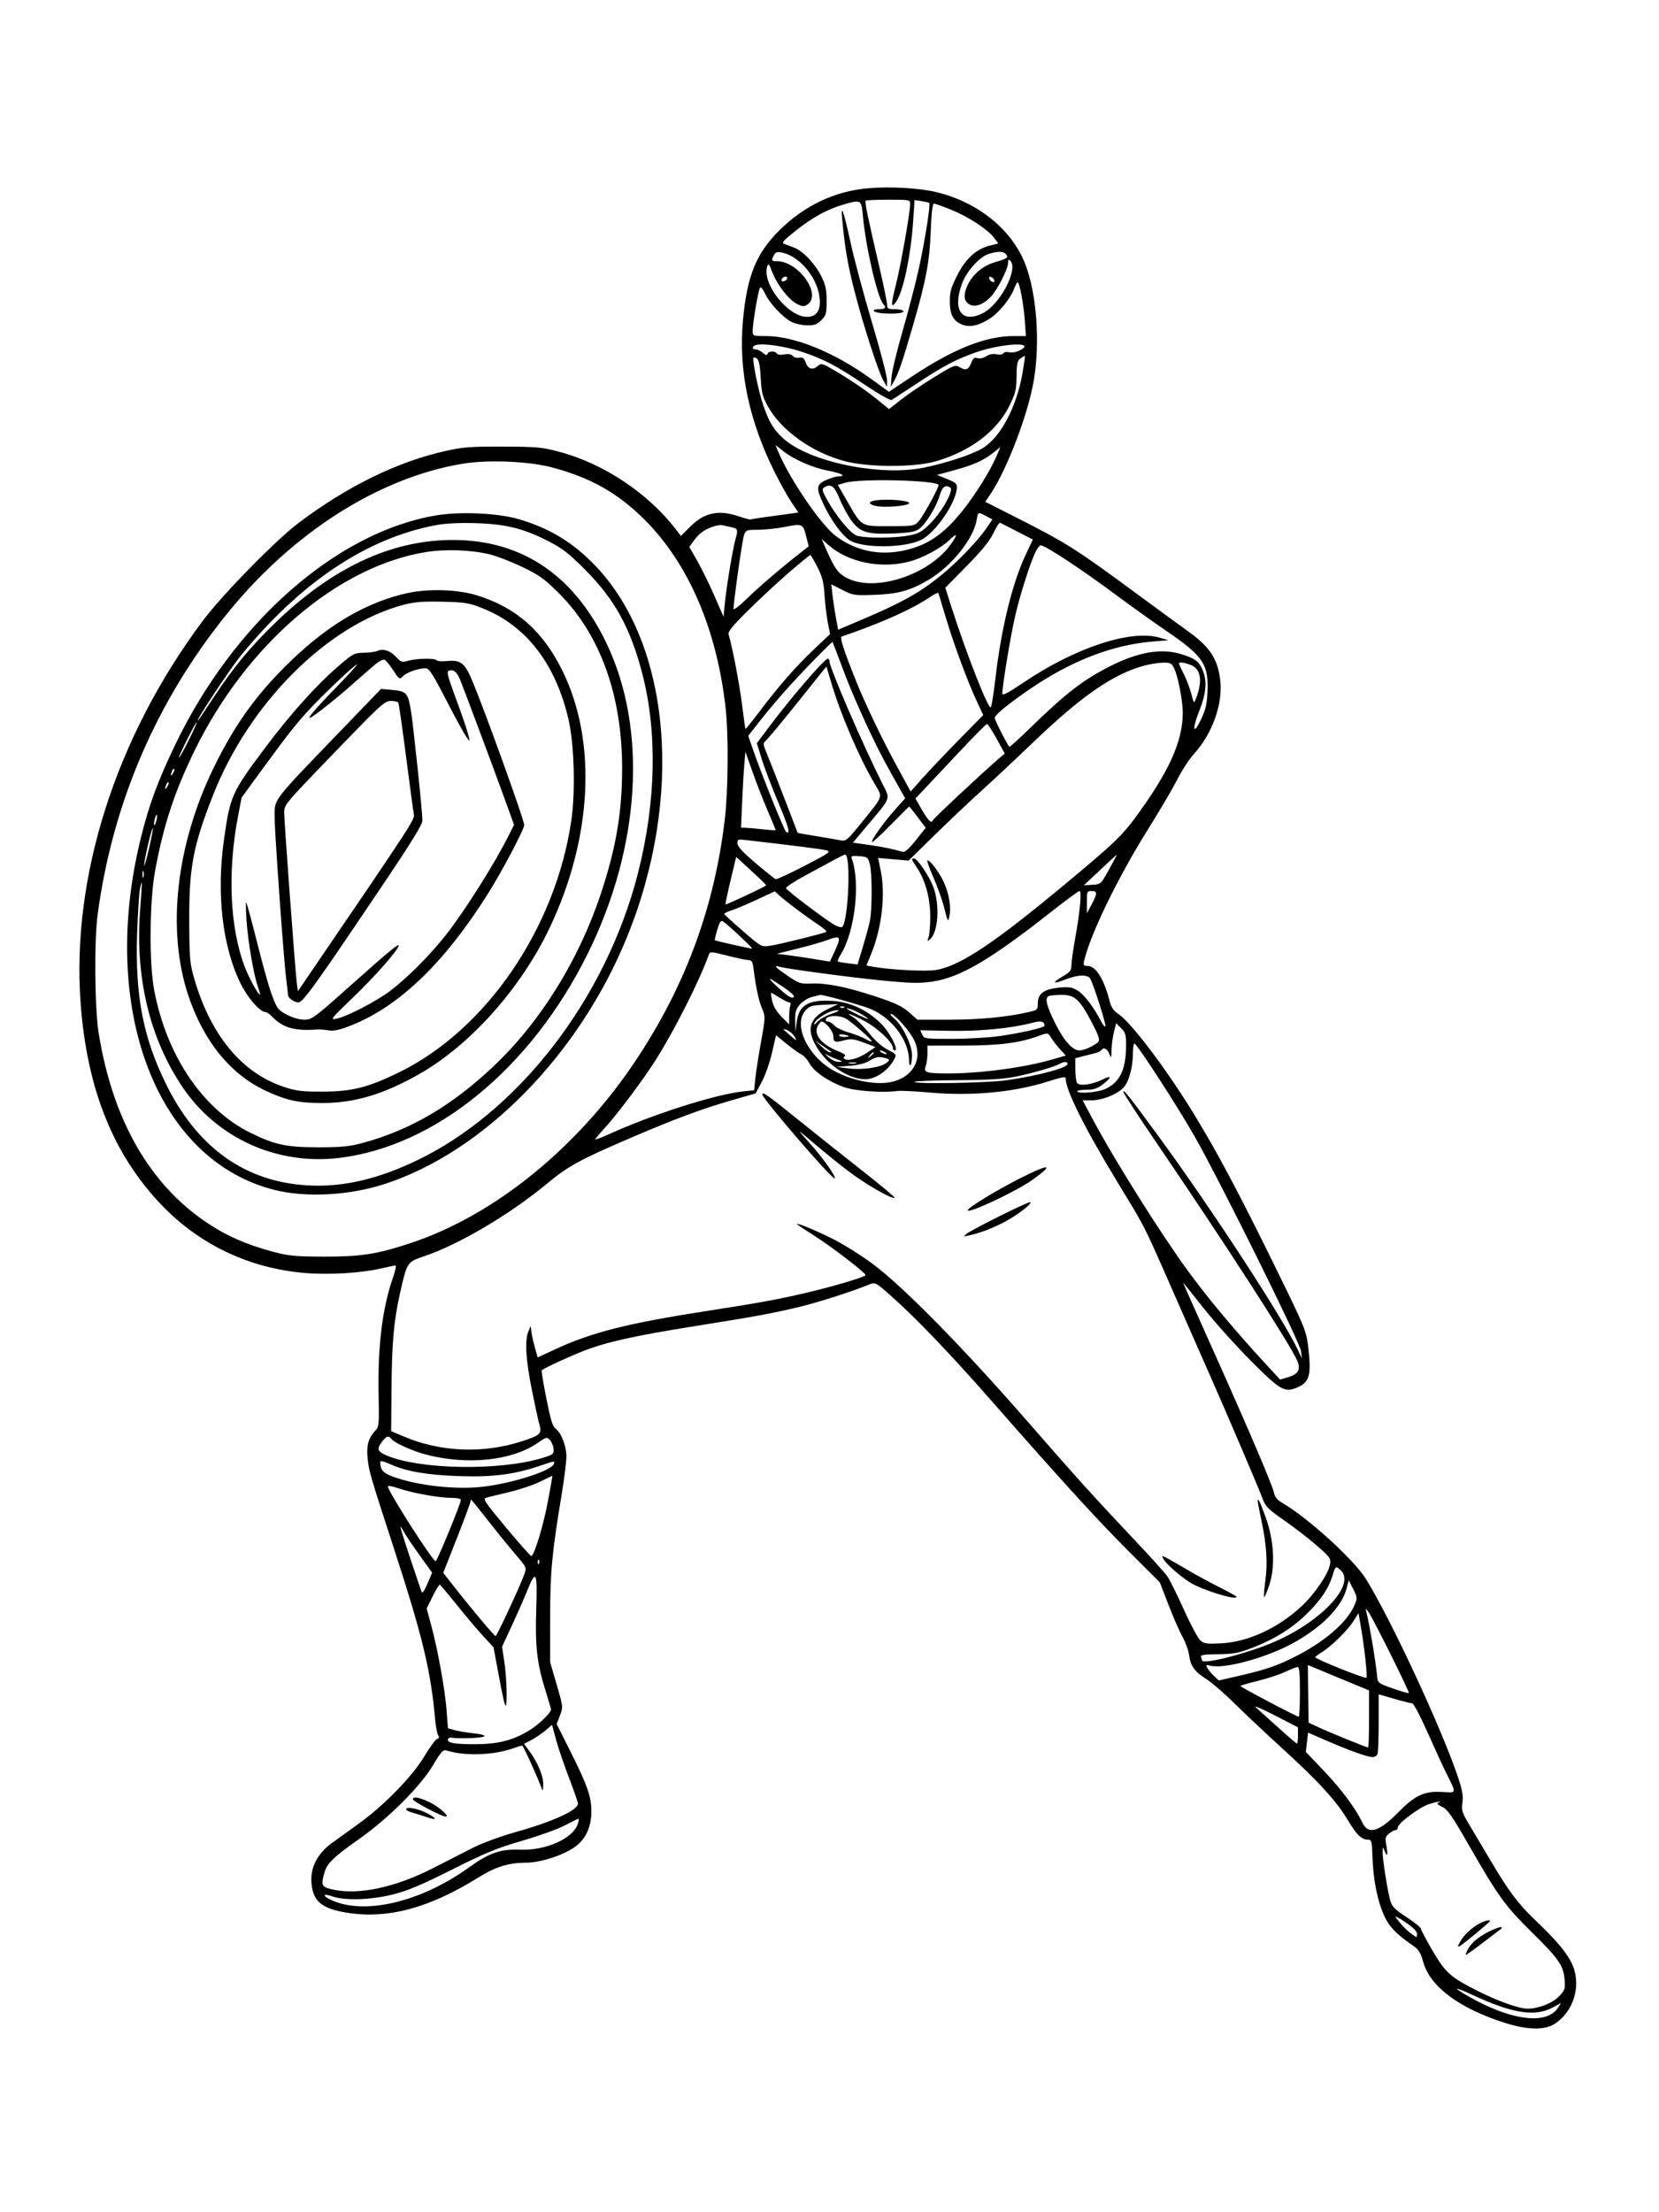 <svg xmlns="http://www.w3.org/2000/svg" width="864" height="1152" viewBox="0 0 864 1152" version="1.1">
	<path d="M 451.973 98.046 C 434.640 99.581, 418.955 107.031, 405.942 119.910 C 393.784 131.943, 389.049 143.657, 386.923 166.959 C 384.540 193.068, 390.096 219.319, 403.760 246.506 C 406.522 252.003, 410.355 258.832, 412.277 261.681 L 415.772 266.863 412.136 267.413 C 410.136 267.716, 404.688 268.457, 400.028 269.060 C 395.369 269.663, 391.306 270.311, 391.001 270.500 C 390.695 270.689, 387.982 269.993, 384.972 268.954 C 374.399 265.305, 366.885 266.844, 359.561 274.159 L 354.623 279.092 352.094 275.796 C 337.591 256.892, 314.562 241.517, 291.477 235.323 C 282.339 232.872, 279.859 232.640, 262 232.573 C 245.035 232.510, 241.143 232.804, 232.059 234.837 C 206.872 240.475, 180.964 253.151, 155.544 272.275 C 143.679 281.201, 115.895 309.565, 105.751 323.107 C 60.367 383.693, 37.092 456.494, 41.996 522.523 C 45.320 567.285, 59.054 601.401, 84.329 627.680 C 104.180 648.320, 130.146 660.566, 159.053 662.922 C 171.681 663.951, 188.132 662.941, 198.721 660.485 C 202.242 659.668, 205.512 659, 205.986 659 C 206.461 659, 205.965 661.514, 204.885 664.587 C 199.143 680.925, 196.689 700.529, 197.177 726.172 C 197.481 742.151, 197.404 742.942, 195.314 745.172 C 191.834 748.886, 190.761 752.882, 191.466 759.500 C 192.200 766.396, 192.506 767.443, 205.366 807 C 220.045 852.150, 224.315 869.862, 226.580 895 C 226.952 899.125, 227.699 903.057, 228.241 903.738 C 228.927 904.602, 228.738 905.163, 227.616 905.594 C 226.731 905.934, 223.676 910.101, 220.828 914.856 C 214.715 925.060, 199.902 940.252, 187.049 949.500 C 182.463 952.800, 176.128 957.373, 172.972 959.662 C 165.272 965.247, 161.544 972.486, 162.213 980.553 C 163.011 990.173, 167.643 994.002, 181 996.082 C 202.125 999.372, 223.625 993.570, 249.129 977.696 C 258.086 972.121, 264.870 970.012, 273.917 969.988 C 282.569 969.966, 296.104 965.139, 301.376 960.196 C 305.698 956.145, 307.953 950.410, 307.978 943.407 C 308.006 935.650, 305.954 929.759, 297.052 912.035 L 289.907 897.809 291.605 893.365 C 293.291 888.951, 293.279 888.839, 289.901 877.210 L 286.500 865.500 286.509 842.500 C 286.519 818.564, 287.444 808.690, 292.567 777.864 C 293.905 769.814, 294.990 761.039, 294.978 758.364 C 294.953 752.925, 292.221 745.982, 289.279 743.883 C 287.804 742.830, 286.670 739.090, 284.532 728.223 C 282.986 720.370, 281.897 713.786, 282.111 713.591 C 283.387 712.430, 296.695 706.270, 303.955 703.480 C 316.361 698.712, 329.888 695.701, 362 690.562 C 394.650 685.336, 401.403 684.094, 416.145 680.609 C 425.575 678.379, 443.709 672.573, 452.674 668.914 C 455.809 667.635, 455.944 667.704, 463.674 674.508 C 476.618 685.904, 495.068 705.162, 516.837 730 C 552.511 770.704, 571.946 792.001, 588.237 808.241 L 604.028 823.983 608.566 835.741 C 611.063 842.209, 614.363 849.750, 615.902 852.500 C 617.440 855.250, 618.950 859.430, 619.259 861.788 C 620.012 867.545, 622.101 870.450, 628.372 874.462 C 631.268 876.314, 637.657 881.825, 642.569 886.709 C 647.481 891.592, 659.120 902.542, 668.433 911.043 C 687.100 928.081, 696.114 938.015, 702.232 948.290 C 706.512 955.478, 709.163 957.994, 712.473 958.010 C 714.341 958.019, 714.523 958.744, 714.792 967.255 C 715.151 978.624, 717.330 989.657, 720.717 997.262 C 723.308 1003.079, 726.933 1006.950, 735.058 1012.576 C 738.926 1015.255, 739.734 1016.471, 741.311 1021.991 C 744.940 1034.691, 760.258 1045.989, 784 1053.479 C 795.302 1057.044, 804.219 1057.264, 809.334 1054.102 C 819.707 1047.691, 823.855 1033.554, 818.606 1022.500 C 815.789 1016.567, 810.507 1010.329, 799.118 999.482 C 790.573 991.345, 785.481 984.502, 776.061 968.500 C 773.147 963.550, 768.567 955.845, 765.883 951.379 C 761.408 943.932, 761.054 942.883, 761.622 938.743 C 762.097 935.276, 761.595 932.289, 759.457 925.864 C 751.017 900.502, 724.262 842.897, 711.217 822 C 705.035 812.098, 680.891 790.177, 667.987 782.750 C 665.327 781.219, 663.979 779.647, 663.569 777.596 C 662.813 773.815, 650.412 744.655, 633.800 707.596 C 617.139 670.428, 615.849 667.506, 616.338 668.050 C 616.561 668.297, 621.388 674.350, 627.066 681.500 C 632.743 688.650, 643.714 700.856, 651.444 708.624 C 666.703 723.958, 668.990 725.285, 675.484 722.571 C 682.118 719.799, 683.091 716.038, 681.194 700.500 C 680.281 693.018, 679.168 690.363, 664.009 659.500 C 645.451 621.718, 635.223 602.401, 623.238 582.500 C 608.845 558.600, 589.566 532.837, 582.547 528.124 C 579.986 526.404, 578.722 524.611, 577.970 521.624 C 575.012 509.894, 570.727 503, 566.392 503 C 564.248 503, 564.040 502.677, 564.622 500.250 C 568.036 486.033, 582.296 456.739, 598.091 431.500 C 604.286 421.600, 611.148 409.900, 613.341 405.500 C 615.533 401.100, 619.504 395.100, 622.166 392.167 C 631.314 382.084, 636.870 366.462, 635.537 354.568 C 634.243 343.017, 630.099 336.783, 618 328.187 C 614.425 325.647, 602.275 316.769, 591 308.459 C 560.163 285.730, 555.256 282.637, 528.733 269.212 L 513.109 261.304 515.676 257.526 C 524.350 244.761, 535.357 215.960, 538.398 198.074 C 541.739 178.419, 539.944 153.354, 534.088 137.895 C 527.245 119.831, 509.764 105.505, 488 100.127 C 478.988 97.900, 463.637 97.013, 451.973 98.046 M 450.822 104.511 C 450.266 105.067, 451.967 113.283, 458.064 139.500 C 460.239 148.850, 462.014 157.512, 462.009 158.750 C 462.001 160.704, 462.518 161, 465.941 161 C 468.109 161, 470.142 161.421, 470.460 161.935 C 471.158 163.065, 466.229 163.626, 459.750 163.153 C 454.576 162.776, 453.132 161, 458 161 C 461.045 161, 461.729 160.169, 460.100 158.450 C 456.991 155.169, 450.871 128.822, 449.370 112.250 C 448.614 103.914, 448.404 103.800, 438.932 106.612 C 430.669 109.065, 423.067 113.256, 414.430 120.120 C 407.735 125.440, 406.882 126.449, 408.550 127.078 C 409.622 127.482, 411.905 128.336, 413.621 128.975 C 418.146 130.658, 424.592 137.470, 427.755 143.911 C 429.980 148.440, 430.500 150.870, 430.500 156.727 C 430.500 163.294, 430.246 164.208, 427.726 166.727 C 425.442 169.010, 424.117 169.486, 420.226 169.420 C 417.627 169.376, 414.001 168.558, 412.168 167.602 C 407.612 165.226, 400.650 157.769, 398.468 152.928 C 397.477 150.731, 396.311 149.289, 395.877 149.723 C 394.995 150.605, 392.010 167.966, 392.004 172.250 C 392 174.982, 392.044 175, 398.840 175 C 413.642 175, 434.343 183.376, 453.215 197.001 L 462.931 204.015 475.215 195.869 C 496.657 181.650, 513.415 175, 527.803 175 L 534.286 175 533.744 167.250 C 533.158 158.852, 530.967 147, 530.001 147 C 529.671 147, 528.856 148.463, 528.189 150.250 C 526.195 155.592, 520.211 162.911, 515.276 166.040 C 509.529 169.684, 504.916 170.622, 500.906 168.961 C 496.376 167.085, 494.667 163.776, 494.667 156.884 C 494.667 151.928, 495.325 149.636, 498.583 143.250 C 503.020 134.555, 508.395 129.685, 515.539 127.886 L 519.902 126.787 517.783 123.921 C 514.557 119.557, 504.426 112.900, 495.504 109.281 C 491.102 107.495, 487 106.026, 486.388 106.017 C 485.648 106.006, 485.093 110.770, 484.731 120.250 C 484.114 136.379, 482.324 145.901, 475.474 169.500 C 469.995 188.378, 467.933 194.439, 465.611 198.500 L 463.896 201.500 464.353 196 C 464.604 192.975, 467.166 182.400, 470.045 172.500 C 472.924 162.600, 476.723 147.975, 478.487 140 C 481.698 125.484, 484.729 106.344, 483.927 105.652 C 483.692 105.449, 481.876 105.033, 479.892 104.727 L 476.283 104.172 475.622 114.411 C 474.412 133.117, 470.311 152.456, 466.498 157.427 C 463.937 160.768, 463.949 158.655, 466.550 148.429 C 469.067 138.534, 474 110.626, 474 106.285 C 474 104.040, 473.804 104, 462.667 104 C 456.433 104, 451.103 104.230, 450.822 104.511 M 438.595 114 C 440.024 129.293, 441.475 137.797, 444.994 151.497 C 449.514 169.095, 457.222 193.015, 459.980 198 L 461.916 201.500 461.958 197.939 C 461.981 195.980, 458.459 182.480, 454.131 167.939 C 449.804 153.397, 444.798 134.750, 443.008 126.500 C 439.438 110.048, 437.789 105.377, 438.595 114 M 403.070 132.870 C 401.552 135.705, 401.690 136, 404.532 136 C 415.923 136, 428.241 153.485, 420.465 158.616 C 418.729 159.761, 417.924 159.705, 414.985 158.229 C 410.732 156.094, 404.604 148.148, 402.122 141.551 C 400.502 137.243, 400.170 136.890, 399.556 138.824 C 396.740 147.696, 410.405 165, 420.228 165 C 424.706 165, 427.001 162.351, 426.990 157.193 C 426.967 146.251, 417.307 133.654, 407.320 131.544 C 404.750 131.001, 403.934 131.256, 403.070 132.870 M 515.163 132.141 C 510.372 133.521, 503.506 141.031, 501.061 147.567 C 495.848 161.500, 500.891 168.667, 511.943 163.029 C 520.922 158.448, 530.488 140.088, 526.154 135.754 C 525.282 134.882, 525 135.169, 525 136.926 C 525 139.964, 519.556 150.709, 516.162 154.372 C 512.440 158.387, 508.239 160.066, 505.283 158.719 C 502.020 157.233, 501.504 153.910, 503.747 148.839 C 506.257 143.165, 511.744 138.450, 518.002 136.592 C 524.703 134.602, 525.360 134.139, 523.926 132.411 C 522.603 130.817, 520.036 130.738, 515.163 132.141 M 407.667 144.667 C 406.452 145.881, 406.976 146.947, 408.500 146.362 C 409.325 146.045, 410 145.384, 410 144.893 C 410 143.845, 408.622 143.711, 407.667 144.667 M 515.188 145.063 C 515.428 145.784, 516.216 146.572, 516.938 146.813 C 517.688 147.063, 518.063 146.688, 517.813 145.938 C 517.572 145.216, 516.784 144.428, 516.063 144.188 C 515.313 143.938, 514.938 144.313, 515.188 145.063 M 393.750 179.663 C 391.522 180.279, 391.464 182, 393.671 182 C 394.590 182, 396.231 182.787, 397.317 183.750 C 398.765 185.033, 399.409 185.166, 399.729 184.250 C 400.267 182.712, 403.635 182.600, 404.556 184.090 C 404.953 184.733, 406.559 184.930, 408.476 184.570 C 410.647 184.163, 412.103 184.419, 412.868 185.341 C 413.498 186.099, 415.024 186.527, 416.261 186.290 C 418.033 185.952, 418.754 186.510, 419.668 188.930 C 420.948 192.324, 423.349 192.899, 426.046 190.458 C 427.597 189.055, 428.322 189.249, 434.125 192.623 C 442.822 197.679, 451.020 203.266, 457.544 208.579 L 463.007 213.028 469.382 208.018 C 472.889 205.262, 480.619 200.032, 486.559 196.395 C 497.043 189.976, 497.437 189.827, 499.975 191.326 C 503.044 193.139, 504.480 192.498, 505.938 188.663 C 506.775 186.461, 507.437 186.004, 509.050 186.516 C 510.265 186.902, 512.121 186.496, 513.613 185.518 C 515.256 184.442, 517.115 184.086, 518.969 184.493 C 520.665 184.866, 522.093 184.658, 522.514 183.978 C 522.912 183.334, 524.262 183.100, 525.618 183.440 C 527.007 183.789, 529.349 183.354, 531.180 182.407 C 540.220 177.732, 521.334 178.769, 507.595 183.702 C 497.459 187.342, 491.126 190.706, 477.500 199.692 C 470.900 204.044, 464.990 207.913, 464.367 208.289 C 463.744 208.665, 457.504 205.134, 450.500 200.441 C 435.338 190.284, 428.865 186.905, 417.223 183.070 C 408.841 180.309, 397.415 178.651, 393.750 179.663 M 531.498 186.625 C 529.807 187.861, 529.486 189.305, 529.408 196.030 C 529.327 203.058, 528.895 204.828, 525.662 211.369 C 519.128 224.590, 505.285 235.034, 487.455 240.197 C 476.253 243.440, 452.592 243.435, 440.124 240.188 C 422.767 235.666, 406.516 223.975, 399.548 210.998 C 397.089 206.417, 396.527 204.044, 396.177 196.772 C 395.896 190.933, 395.293 187.658, 394.355 186.879 C 393.583 186.239, 392.735 185.932, 392.471 186.196 C 391.602 187.065, 394.883 203.346, 397.435 210.829 C 400.496 219.805, 402.865 223.742, 407.992 228.374 C 421.465 240.546, 458.215 248.176, 481.066 243.547 C 492.482 241.234, 505.934 236.815, 511.518 233.543 C 520.899 228.044, 529.382 212.218, 532.486 194.422 C 533.324 189.612, 533.895 185.562, 533.754 185.420 C 533.612 185.279, 532.598 185.821, 531.498 186.625 M 405.475 235.594 C 411.372 249.709, 427.737 273.577, 435.383 279.217 C 445.328 286.552, 456.777 289.207, 469 287.012 C 481.951 284.687, 491.017 278.802, 501.138 266.153 C 507.985 257.594, 515.652 245.311, 518.952 237.611 L 521.001 232.831 517.080 235.936 C 512.140 239.849, 506.713 242.229, 496.236 245.076 L 487.973 247.321 493.236 249.448 C 497.862 251.317, 498.478 251.900, 498.316 254.256 C 497.786 261.980, 487.272 277.290, 479.924 281.039 C 471.035 285.574, 448.490 285.621, 442.166 281.118 C 438.148 278.257, 432.761 270.788, 429.036 262.914 C 424.850 254.065, 425.010 252.351, 430.250 249.973 C 432.587 248.912, 435.603 248.034, 436.950 248.022 C 441.141 247.984, 437.871 246.341, 431.015 245.039 C 423.213 243.557, 413.341 239.230, 407.865 234.893 L 403.855 231.717 405.475 235.594 M 241 241.472 C 197.061 248.757, 151.972 277.574, 117.683 320.287 C 81.220 365.706, 58.723 418.146, 50.880 476 C 49.008 489.809, 49.292 524.932, 51.380 537.928 C 58.641 583.122, 77.869 616.738, 107.975 636.876 C 117.995 643.578, 128.453 648.163, 141.926 651.762 C 150.349 654.011, 153.543 654.326, 168.500 654.377 C 187.818 654.444, 196.153 653.156, 213.628 647.401 C 257.681 632.893, 301.544 597.146, 331.940 550.980 C 357.344 512.395, 372.177 471.836, 377.488 426.442 C 379.241 411.449, 379.467 383.224, 377.945 369.211 C 373.503 328.305, 358.820 293.883, 336.042 270.975 C 321.911 256.764, 307.500 248.620, 287.074 243.303 C 275.005 240.162, 253.952 239.325, 241 241.472 M 440.408 251.348 L 436.317 252.500 441.215 260.996 C 449.015 274.524, 448.128 274, 463.222 274 C 475.500 274, 476.197 273.890, 478.298 271.619 C 480.790 268.923, 489.436 253.103, 488.777 252.444 C 486.338 250.005, 448.245 249.142, 440.408 251.348 M 429.126 253.901 C 428.007 254.610, 428.244 255.678, 430.399 259.636 C 435.172 268.403, 442.805 277.736, 446.158 278.905 C 450.317 280.355, 466.162 280.302, 473.583 278.813 C 478.650 277.796, 480.220 276.898, 484.512 272.563 C 490.781 266.230, 496.902 255.193, 494.871 253.885 C 492.337 252.254, 490.715 253.472, 489.389 258 C 487.664 263.889, 482.206 272.817, 478.794 275.331 C 476.630 276.925, 474.029 277.414, 465.794 277.775 C 451.826 278.387, 447.934 277.241, 443.491 271.205 C 441.586 268.617, 438.784 263.468, 437.264 259.762 C 434.456 252.916, 432.689 251.644, 429.126 253.901 M 455.250 260.706 C 451.859 261.359, 452.546 262.824, 456.599 263.585 C 460.740 264.361, 471.234 263.597, 473.182 262.376 C 475.759 260.762, 461.740 259.456, 455.250 260.706 M 226.433 268.499 C 174.880 277.553, 121.859 324.282, 91.407 387.500 C 82.308 406.391, 77.694 418.839, 73.441 435.978 C 51.372 524.891, 81.249 603.988, 142.800 619.601 C 159.360 623.802, 182.149 622.558, 200.738 616.439 C 252.256 599.481, 301.558 549.177, 326.463 488.162 C 356.194 415.322, 349.455 335.782, 310.069 294.638 C 298.458 282.511, 286.547 275.242, 270.364 270.411 C 259.333 267.118, 239.270 266.244, 226.433 268.499 M 508.667 270.664 C 507.071 280.499, 495.528 294.899, 483.591 301.947 C 474.085 307.559, 467.796 309.308, 455.500 309.758 C 444.918 310.145, 444.280 310.048, 438.716 307.217 L 432.932 304.275 433.577 309.979 C 433.932 313.116, 434.735 318.437, 435.361 321.802 L 436.500 327.921 449 322.613 C 470.970 313.284, 480.609 307.741, 492.483 297.606 C 500.299 290.936, 509.695 280.976, 513.672 275.149 L 516.844 270.500 513.672 268.792 C 509.379 266.480, 509.344 266.493, 508.667 270.664 M 226.922 273.490 C 190.819 280.322, 156.372 303.389, 125.359 341.500 C 119.306 348.939, 100.333 377.713, 103.270 375 C 103.568 374.725, 107.063 369.550, 111.036 363.500 C 121.582 347.445, 130.452 336.721, 143.806 323.885 C 171.981 296.803, 200.935 282.662, 231 281.298 C 269.297 279.561, 298.269 297.953, 315.997 335.257 C 337.347 380.182, 333.528 441.386, 305.908 496.965 C 276.382 556.379, 226.834 596.990, 176.548 602.994 C 144.315 606.843, 113.082 592.747, 95.166 566.267 C 77.941 540.808, 70.298 508.969, 72.978 473.837 C 74.133 458.691, 74.115 456.593, 72.887 463 C 72.412 465.475, 71.743 476.050, 71.400 486.500 C 70.349 518.533, 74.549 540.296, 86.452 564.500 C 102.008 596.133, 125.375 613.779, 155.887 616.936 C 175.022 618.915, 194.019 615.111, 215.714 604.955 C 269.735 579.665, 315.794 520.078, 332.445 453.940 C 341.689 417.220, 342.388 381.057, 334.444 350.553 C 328.337 327.105, 320.119 312.144, 305 296.945 C 296.208 288.107, 293.034 285.638, 285.489 281.771 C 272.607 275.169, 263.291 272.877, 247.500 272.427 C 238.910 272.182, 231.929 272.542, 226.922 273.490 M 517.326 277.687 C 515.347 281.799, 511.277 286.801, 503.416 294.784 L 492.304 306.068 495.240 315.284 C 503.092 339.927, 514.751 369.694, 516.013 368.320 C 516.428 367.869, 517.526 360.975, 518.452 353 C 521.427 327.383, 527.177 303.820, 534.010 289.238 L 537.887 280.965 529.693 276.742 C 525.187 274.419, 521.190 272.373, 520.812 272.196 C 520.433 272.019, 518.864 274.490, 517.326 277.687 M 370.684 274.457 C 366.516 275.934, 363.808 278.064, 360.890 282.157 L 358.996 284.814 363.176 292.157 C 365.474 296.196, 369.485 304.378, 372.088 310.341 L 376.821 321.182 377.477 314.341 C 378.289 305.860, 381.620 285.704, 382.985 281.007 C 384.497 275.802, 384.297 275.219, 380.750 274.505 C 378.962 274.145, 376.825 273.683, 376 273.477 C 375.175 273.272, 372.783 273.713, 370.684 274.457 M 408 274.518 C 404.425 275.215, 398.471 275.833, 394.769 275.892 C 387.210 276.013, 387.962 275.101, 386.028 286.500 C 384.750 294.029, 382 314.836, 382 316.970 C 382 317.930, 384.896 315.739, 389.250 311.488 C 395.581 305.305, 407.719 294.954, 417.963 287 L 421.182 284.500 419.783 279 C 418.176 272.683, 417.922 272.586, 408 274.518 M 494.500 281.178 C 490.153 285.419, 480.405 290.659, 473.535 292.449 C 458.664 296.322, 441.744 292.860, 431.474 283.843 L 427.891 280.697 430.501 286.599 C 434.632 295.944, 436.346 298.350, 440.550 300.708 C 455.071 308.853, 484.029 299.553, 495.447 283.076 C 498.927 278.055, 498.526 277.250, 494.500 281.178 M 539.623 286.763 C 536.751 292.316, 531.093 310.034, 528.502 321.585 C 526.068 332.438, 522.016 357.142, 522.005 361.195 C 522.001 362.439, 524.930 360.910, 533.006 355.452 C 560.010 337.203, 588.938 327.678, 604 332.077 L 608.500 333.391 600 334.105 C 579.293 335.843, 557.797 344.183, 536.500 358.742 C 525.216 366.455, 518.103 372.275, 518.047 373.838 C 518.010 374.881, 524.108 386.947, 525.667 388.914 C 525.847 389.142, 531.059 384.399, 537.247 378.373 C 555.155 360.940, 564.290 353.921, 578.231 346.883 C 592.588 339.636, 604.431 337.530, 614.451 340.443 C 622.405 342.755, 624.613 344.419, 626.587 349.588 C 628.698 355.117, 628.073 361.476, 624.554 370.274 C 620.776 379.717, 621.337 383.205, 625.313 375 C 627.833 369.800, 628.540 366.920, 628.845 360.598 C 629.550 345.974, 626.715 341.717, 607.566 328.643 C 600.890 324.085, 589.370 315.853, 581.964 310.349 C 563.224 296.420, 544.390 284, 542.008 284 C 541.482 284, 540.409 285.243, 539.623 286.763 M 221.785 287.488 C 175.808 294.977, 128.512 335.492, 101.532 390.500 C 90.949 412.076, 85.167 429.618, 80.765 453.500 C 77.868 469.214, 77.619 501.421, 80.285 515.552 C 86.731 549.722, 105.573 577.632, 130.500 589.935 C 143.117 596.162, 149.261 597.463, 166 597.452 C 177.826 597.445, 182.017 597.033, 188.725 595.221 C 213.610 588.499, 234.981 576.025, 256.770 555.504 C 281.260 532.440, 301.340 500.234, 312.885 465.500 C 320.838 441.572, 324 422.983, 324 400.155 C 324 362.017, 312.527 330.286, 290.982 308.836 C 283.449 301.336, 280.884 299.503, 271.890 295.191 C 266.175 292.451, 258.575 289.511, 255 288.658 C 245.219 286.324, 231.830 285.852, 221.785 287.488 M 411.500 297.593 C 406 302.297, 396.413 311.170, 390.196 317.311 C 381.241 326.157, 379.016 328.896, 379.491 330.489 C 381.458 337.092, 385.157 356.479, 386.463 367.022 C 387.300 373.785, 388.102 379.435, 388.245 379.579 C 388.389 379.722, 391.430 375.963, 395.003 371.226 C 405.373 357.478, 414.418 347.107, 423.679 338.347 L 432.298 330.193 431.130 324.256 C 430.488 320.990, 429.716 314.534, 429.415 309.909 C 428.973 303.107, 428.260 300.307, 425.684 295.258 C 423.933 291.826, 422.275 289.022, 422 289.029 C 421.725 289.036, 417 292.890, 411.500 297.593 M 212 308.890 C 191.351 313.476, 171.768 324.790, 152.294 343.383 C 134.302 360.561, 122.616 376.609, 111.417 399.515 C 91.661 439.926, 86.687 484.327, 98.092 518.457 C 106.054 542.282, 120.108 559.533, 138.500 568.057 C 149.486 573.149, 155.667 574.451, 168.500 574.376 C 184.778 574.282, 199.405 569.925, 217.583 559.759 C 244.595 544.651, 271.332 514.760, 286.439 482.779 C 308.479 436.124, 310.949 386.083, 293.018 349.500 C 282.818 328.690, 268.979 316.426, 248.500 310.050 C 238.429 306.915, 223.088 306.427, 212 308.890 M 484 311.132 C 474.882 317.320, 458.228 324.740, 438.330 331.479 C 437.219 331.856, 439.367 338.482, 445.878 354.766 C 450.390 366.051, 459.513 385.122, 466.722 398.337 L 474.269 412.174 480.333 405.337 C 483.668 401.577, 492.167 392.620, 499.219 385.434 L 512.040 372.368 508.513 364.735 C 503.637 354.181, 496.847 335.792, 492.550 321.500 C 490.565 314.900, 488.842 309.180, 488.721 308.789 C 488.599 308.398, 486.475 309.452, 484 311.132 M 210.500 314.859 C 170.633 325.241, 129.644 366.215, 110.747 414.574 C 100.572 440.614, 98.486 451.636, 98.553 479 C 98.599 497.804, 98.874 501.464, 100.746 508.187 C 109.201 538.557, 125.699 558.741, 148.050 566.060 C 154.381 568.134, 157.378 568.494, 168 568.458 C 183.348 568.406, 191.527 566.350, 207.682 558.483 C 253.207 536.314, 289.418 483.355, 297.582 427 C 299.740 412.104, 299.049 387.596, 296.109 374.806 C 289.413 345.666, 274.004 325.730, 251.191 316.694 C 244.245 313.943, 242.240 313.618, 230.500 313.342 C 220.384 313.104, 215.947 313.440, 210.500 314.859 M 423.392 344.262 C 412.232 355.727, 403.004 366.168, 395.043 376.336 L 389.691 383.172 391.979 389.836 C 396.416 402.762, 408.385 432.509, 409.436 433.224 C 411.886 434.890, 410.728 430.642, 405.102 417.323 C 401.823 409.562, 398.021 399.567, 396.653 395.112 L 394.165 387.011 400.724 378.256 C 411.773 363.506, 429.445 343, 431.106 343 C 431.598 343, 432 343.620, 432 344.378 C 432 347.714, 449.369 387.882, 459.573 408.146 C 463.734 416.408, 464.263 414.914, 452.010 429.489 L 444.183 438.797 452.342 439.959 C 459.567 440.989, 464.854 442.068, 470.138 443.592 C 471.252 443.913, 473.433 441.983, 476.947 437.567 L 482.117 431.069 477.938 425.535 C 475.640 422.491, 473.648 420, 473.512 420 C 473.376 420, 469.076 424.271, 463.957 429.491 C 458.837 434.711, 454.428 438.761, 454.158 438.491 C 453.440 437.773, 460.100 428.401, 466.152 421.615 L 471.400 415.730 469.376 412.115 C 468.262 410.127, 465.217 404.679, 462.610 400.010 C 455.272 386.869, 444.762 363.935, 439.005 348.500 C 436.132 340.800, 433.687 334.393, 433.570 334.262 C 433.453 334.131, 428.872 338.631, 423.392 344.262 M 196.500 338.979 C 195.400 339.463, 192.206 339.891, 189.403 339.930 C 184.631 339.996, 183.831 340.404, 176.903 346.320 C 165.116 356.383, 151.726 371.218, 138.442 388.933 C 120.548 412.794, 119.830 414.399, 116.572 437.784 C 112.728 465.375, 115.833 492.544, 125.006 511.589 C 128.741 519.344, 135.294 526.976, 138.253 527.017 C 138.939 527.027, 140.588 528.181, 141.918 529.583 C 147.212 535.162, 153.575 536.961, 165 536.110 C 166.375 536.008, 169.107 536.206, 171.071 536.550 C 173.740 537.019, 176.593 536.420, 182.357 534.182 C 207.488 524.423, 231.272 501.656, 253.966 465.635 C 261.500 453.677, 273 431.894, 273 429.582 C 273 426.996, 252.734 370.720, 246.033 354.698 C 242.085 345.258, 239.960 343.557, 232.954 344.230 C 230.196 344.495, 227.702 344.327, 227.411 343.856 C 226.678 342.670, 217.288 342.792, 212.772 344.046 C 209.298 345.011, 208.856 344.878, 206.272 342.077 C 203.225 338.774, 199.586 337.620, 196.500 338.979 M 196.314 345.280 C 194.766 346.472, 189.450 351.070, 184.500 355.497 C 176.362 362.776, 165.653 371.375, 162.150 373.444 C 158.935 375.343, 163.480 369.877, 174.784 358.250 C 181.335 351.512, 186.358 346, 185.948 346 C 184.995 346, 171.883 358.236, 163.590 366.863 C 155.353 375.432, 150.801 381.108, 137.075 399.924 L 125.823 415.348 123.987 424.924 C 118.436 453.867, 119.682 482.826, 127.356 503.214 C 129.551 509.044, 134.420 518, 135.396 518 C 135.599 518, 135.098 516.087, 134.281 513.750 C 132.070 507.421, 129.115 490.111, 128.376 479.156 C 128.018 473.845, 127.962 469.725, 128.252 470 C 128.542 470.275, 131.055 479.500, 133.836 490.500 C 139.234 511.856, 142.089 520.960, 144.578 524.760 C 146.459 527.630, 153.950 531, 158.448 531 C 162.341 531, 163.554 530.122, 180.500 515.032 C 201.584 496.258, 207.017 491.684, 207.572 492.238 C 208.618 493.285, 195.709 508.078, 183.750 519.536 C 172.424 530.387, 171.767 531.214, 175.002 530.551 C 180.696 529.384, 195.985 521.480, 203.326 515.908 C 212.280 509.111, 224.366 496.956, 232.346 486.721 C 242.509 473.686, 257.886 449.263, 265.224 434.500 L 267.709 429.500 262.811 416 C 256.240 397.886, 241.402 358.207, 239.480 353.607 C 237.883 349.784, 235.999 348.403, 233.625 349.314 C 232.554 349.725, 233.308 352.676, 237.037 362.671 C 239.669 369.727, 242.533 377.975, 243.400 381 C 244.972 386.482, 244.971 386.492, 243.055 384.012 C 241.998 382.644, 237.246 373.982, 232.494 364.762 C 225.320 350.843, 223.486 348.001, 221.678 348.006 C 217.867 348.015, 211.936 350.064, 209.940 352.060 C 208.032 353.968, 207.970 353.931, 204.755 349.023 C 202.965 346.292, 200.966 343.844, 200.314 343.584 C 199.661 343.324, 197.861 344.087, 196.314 345.280 M 596 346.606 C 579.863 350.930, 563.309 362.355, 537.976 386.652 C 528.888 395.368, 516.738 406.751, 510.976 411.947 C 505.214 417.143, 494.354 427.415, 486.842 434.774 L 473.185 448.154 465.238 447.460 L 457.291 446.767 458.625 453.134 C 461.254 465.684, 459.307 482.982, 453.727 496.659 L 451.214 502.818 454.357 503.370 C 464.216 505.103, 482.408 506.028, 487.745 505.068 C 501.277 502.634, 520.545 489.326, 565.551 451.333 C 579.873 439.243, 584.894 434.315, 590.306 427.041 C 608.507 402.576, 615.943 386.409, 615.985 371.208 C 616.003 364.902, 613.412 351.698, 611.390 347.787 C 610.147 345.384, 609.367 345.009, 605.724 345.066 C 603.401 345.102, 599.025 345.795, 596 346.606 M 614 345.533 C 614 345.827, 615.136 348.308, 616.524 351.048 C 617.913 353.788, 619.666 358.385, 620.420 361.265 C 621.783 366.467, 621.798 366.483, 622.893 363.691 C 626.338 354.909, 625.449 348.503, 620.497 346.434 C 617.016 344.980, 614 344.562, 614 345.533 M 415.795 365.282 C 407.763 375.311, 400.288 384.334, 399.184 385.334 C 397.178 387.149, 397.179 387.159, 399.925 393.825 C 401.437 397.496, 405.517 407.925, 408.992 417 C 412.468 426.075, 415.362 433.584, 415.425 433.686 C 415.487 433.788, 419.805 434.561, 425.019 435.404 C 430.234 436.247, 435.904 437.220, 437.621 437.567 C 440.600 438.170, 441.102 437.753, 448.711 428.349 C 460.359 413.955, 459.836 415.533, 455.443 408.037 C 447.304 394.152, 437.939 372.342, 433 355.774 L 430.399 347.048 415.795 365.282 M 176.392 381.631 C 141.788 417.539, 143 415.963, 143 425.026 C 143 433.125, 147.656 498.511, 149.013 509.474 C 149.556 513.859, 150 517.765, 150 518.152 C 150 519.670, 153.258 522, 155.381 522 C 157.806 522, 164.254 512.998, 201.370 457.789 C 214.470 438.302, 220 429.250, 219.999 427.289 C 219.998 422.718, 215.139 376.464, 213.933 369.537 C 212.420 360.850, 211.588 359.954, 204.423 359.305 L 198.431 358.761 176.392 381.631 M 187.416 378.250 C 180.272 385.538, 168.481 397.742, 161.213 405.372 C 149.097 418.092, 148 419.554, 148 422.979 C 148 427.726, 153.786 506.039, 154.565 511.833 L 155.148 516.167 163.896 503.333 C 214.331 429.353, 216.084 426.662, 215.544 424.072 C 215.249 422.657, 213.425 409.184, 211.489 394.131 C 209.554 379.078, 207.726 366.365, 207.426 365.881 C 207.127 365.396, 205.425 365, 203.643 365 C 200.808 365, 198.786 366.651, 187.416 378.250 M 97.448 385.104 C 94.933 390.112, 93.036 394.369, 93.232 394.565 C 93.427 394.761, 95.703 390.664, 98.287 385.461 C 100.872 380.257, 102.769 376, 102.503 376 C 102.238 376, 99.962 380.097, 97.448 385.104 M 498.944 392.250 C 491.066 400.637, 482.850 409.373, 480.687 411.663 L 476.754 415.826 479.938 421.392 C 483.284 427.239, 485.133 429.100, 485.753 427.241 C 486.077 426.269, 512.110 401.931, 520.290 394.953 L 523.275 392.407 519.047 384.703 C 516.722 380.467, 514.470 377, 514.043 377 C 513.616 377, 506.821 383.863, 498.944 392.250 M 387.645 398 C 387.331 401.575, 386.816 410.462, 386.500 417.750 L 385.926 431 388.213 431.051 C 389.471 431.080, 393.538 431.440, 397.250 431.853 C 400.962 432.266, 404 432.464, 404 432.293 C 404 432.122, 402.119 427.598, 399.821 422.241 C 397.522 416.883, 393.971 407.775, 391.929 402 L 388.216 391.500 387.645 398 M 89.624 401.539 C 88.659 404.053, 88.943 404.702, 90.122 402.675 C 90.706 401.671, 90.973 400.639, 90.715 400.382 C 90.458 400.124, 89.966 400.645, 89.624 401.539 M 86.624 408.539 C 85.659 411.053, 85.943 411.702, 87.122 409.675 C 87.706 408.671, 87.973 407.639, 87.715 407.382 C 87.458 407.124, 86.966 407.645, 86.624 408.539 M 80.571 426.571 C 80.204 428.037, 80.096 429.429, 80.331 429.665 C 80.567 429.900, 81.061 428.894, 81.429 427.429 C 81.796 425.963, 81.904 424.571, 81.669 424.335 C 81.433 424.100, 80.939 425.106, 80.571 426.571 M 77.099 439.806 C 75.945 444.724, 75.031 449.592, 75.070 450.624 C 75.108 451.656, 76.226 447.805, 77.553 442.066 C 78.880 436.328, 79.793 431.460, 79.582 431.249 C 79.371 431.038, 78.254 434.889, 77.099 439.806 M 384.065 439.216 C 384.111 440.829, 386.900 443.850, 393.563 449.500 C 398.752 453.899, 403.440 457.647, 403.982 457.827 C 404.523 458.008, 411.314 454.871, 419.072 450.857 C 431.949 444.194, 432.937 443.493, 430.405 442.816 C 428.075 442.193, 415.854 440.628, 388.750 437.482 C 384.296 436.965, 384.004 437.073, 384.065 439.216 M 434.466 447.750 C 431.698 449.263, 424.843 452.975, 419.233 456 C 413.623 459.025, 409.173 461.950, 409.344 462.500 C 409.727 463.734, 430.296 479.281, 434.711 481.672 C 436.476 482.629, 438.233 483.100, 438.615 482.718 C 441.864 479.470, 443.244 444.999, 440.125 445 C 439.781 445, 437.235 446.238, 434.466 447.750 M 443.549 446.989 C 448.193 459.091, 445.297 484.945, 437.962 496.863 C 436.824 498.712, 436.080 500.414, 436.310 500.644 C 436.541 500.874, 438.953 501.326, 441.671 501.647 L 446.613 502.233 449.288 493.366 C 450.760 488.490, 452.411 482.475, 452.957 480 C 454.258 474.111, 454.269 454.509, 452.975 449.849 C 452.024 446.425, 451.682 446.176, 447.466 445.841 C 443.786 445.548, 443.076 445.756, 443.549 446.989 M 573 453.004 L 564.500 460.994 568.904 460.747 C 573.295 460.501, 573.320 460.478, 577.586 452.750 C 579.939 448.488, 581.782 445.003, 581.682 445.007 C 581.582 445.011, 577.675 448.610, 573 453.004 M 380.437 458.616 C 378.808 465.427, 377.645 471, 377.851 471 C 378.840 471, 399 461.501, 398.999 461.035 C 398.999 460.741, 395.489 457.290, 391.198 453.366 L 383.398 446.232 380.437 458.616 M 475 447.553 C 475 447.857, 476.121 449.756, 477.492 451.773 C 481.839 458.170, 484.436 467.562, 484.470 477 C 484.486 481.675, 484.098 486.621, 483.606 487.992 C 482.813 490.201, 482.892 490.334, 484.305 489.162 C 488.658 485.549, 489.576 471.220, 486.054 461.847 C 483.899 456.115, 477.699 447, 475.954 447 C 475.429 447, 475 447.249, 475 447.553 M 486.105 456.874 C 488.259 461.755, 490.846 469.068, 491.855 473.124 C 493.609 480.175, 493.723 480.353, 494.444 477.158 C 495.470 472.620, 494.322 465.530, 491.587 459.500 C 489.284 454.421, 484.492 448, 483.005 448 C 482.556 448, 483.951 451.994, 486.105 456.874 M 74.195 455.500 C 74.215 457.150, 74.439 457.704, 74.693 456.731 C 74.947 455.758, 74.930 454.408, 74.656 453.731 C 74.382 453.054, 74.175 453.850, 74.195 455.500 M 394 468.576 C 388.775 471.010, 382.800 473.526, 380.722 474.167 C 378.644 474.809, 377.069 475.641, 377.222 476.018 C 377.375 476.394, 381.775 480.402, 387 484.924 C 396.490 493.138, 396.505 493.146, 401 492.511 C 405.646 491.854, 428.864 486.123, 430.321 485.273 C 430.773 485.010, 428.856 483.289, 426.062 481.449 C 420.028 477.475, 409.508 469.591, 406 466.414 L 403.500 464.150 394 468.576 M 547.842 474.525 C 515.865 499.750, 500.036 509.050, 485.464 511.173 C 478.937 512.124, 474.352 512.030, 460.055 510.650 C 443.348 509.038, 409.415 504.504, 405.750 503.395 C 402.566 502.431, 403.923 503.873, 410.250 508.175 C 416.085 512.142, 416.899 512.408, 422.500 512.170 C 430.521 511.829, 441.242 514.005, 456.425 519.053 C 466.261 522.324, 469.932 524.068, 473.392 527.114 L 477.807 531 494.653 530.994 C 510.389 530.989, 524.833 529.584, 536 526.974 C 540.302 525.968, 540.500 525.764, 540.500 522.333 C 540.500 517.407, 543.866 515.004, 551.766 514.288 C 556.860 513.826, 558.404 514.086, 561.346 515.905 C 564.717 517.989, 569.744 524.631, 573.526 532 C 574.514 533.925, 575.493 534.997, 575.700 534.382 C 576.075 533.274, 569.662 513.114, 567.865 509.750 C 566.594 507.371, 561.377 507.486, 554.907 510.037 C 548.270 512.653, 547.568 511.923, 553.421 508.493 C 557.352 506.190, 558 505.356, 558 502.598 C 558 500.831, 558.853 494.686, 559.896 488.943 C 562.475 474.734, 563.464 464, 562.194 464 C 561.639 464, 555.181 468.736, 547.842 474.525 M 566.045 469.750 L 566.090 475.500 568.500 471 C 571.581 465.246, 571.581 464, 568.500 464 C 566.118 464, 566.002 464.271, 566.045 469.750 M 373.549 484.146 C 372.701 487.003, 372.132 489.466, 372.286 489.619 C 372.605 489.939, 390.604 494, 391.700 494 C 392.483 494, 378.541 480.993, 376.400 479.726 C 375.449 479.164, 374.670 480.372, 373.549 484.146 M 430.500 489.661 C 428.300 490.498, 421.570 492.418, 415.545 493.929 L 404.590 496.676 410.045 497.348 C 413.045 497.717, 419.259 498.635, 423.853 499.388 L 432.205 500.756 434.593 495.628 C 438.371 487.514, 437.912 486.844, 430.500 489.661 M 369.239 496.922 C 364.185 510.997, 351.267 536.566, 341.158 552.500 C 334.971 562.252, 321.357 580.403, 315.175 587.140 C 312.329 590.242, 310 593.029, 310 593.333 C 310 593.637, 313.262 592.401, 317.250 590.586 C 339.828 580.307, 372.662 569.841, 387.047 568.337 L 392.747 567.742 393.374 561.621 C 393.719 558.254, 395.058 549.650, 396.350 542.500 C 398.640 529.821, 398.654 529.397, 396.912 525.314 C 395.168 521.226, 393.678 514.324, 392.475 504.750 C 391.970 500.735, 391.539 499.992, 389.689 499.948 C 388.485 499.920, 383.519 498.872, 378.652 497.621 C 370.768 495.592, 369.743 495.516, 369.239 496.922 M 404.392 513.468 C 410.108 518.859, 412.628 520.412, 413.465 519.057 C 413.787 518.536, 411.452 516.363, 408.275 514.229 C 399.743 508.496, 398.957 508.342, 404.392 513.468 M 402.151 521.250 C 402.774 524.070, 404.421 526.841, 407.045 529.485 L 411 533.471 411 529.317 C 411 527.033, 411.273 524.452, 411.607 523.582 C 411.941 522.712, 411.707 522, 411.087 522 C 410.467 522, 408.178 520.875, 406 519.500 C 403.822 518.125, 401.854 517, 401.626 517 C 401.399 517, 401.635 518.913, 402.151 521.250 M 422.757 519.201 C 420.698 519.748, 417.885 521.536, 416.507 523.174 C 414.422 525.652, 414.024 527.109, 414.141 531.827 L 414.282 537.500 414.911 532.333 C 415.999 523.394, 421.011 520.417, 433.607 521.225 C 442.831 521.817, 451.596 525.901, 458.743 532.936 C 463.466 537.585, 468.283 547, 465.939 547 C 465.423 547, 465 546.388, 465 545.641 C 465 542.819, 456.919 535.205, 450.149 531.647 C 442.855 527.815, 439.356 526.700, 444.537 529.860 C 446.208 530.878, 449.808 534.508, 452.537 537.925 C 455.659 541.834, 459.267 545.048, 462.263 546.593 C 466.973 549.020, 467.011 549.078, 465.603 551.774 C 462.631 557.463, 455.982 562, 450.616 562 C 441.790 562, 430.557 554.385, 424.942 544.597 C 419.810 535.649, 421.720 529.965, 431.421 525.315 L 436.500 522.880 429.129 523.230 C 422.534 523.542, 421.509 523.870, 419.379 526.345 C 412.760 534.041, 421.211 550.956, 435.243 558.099 C 442.742 561.916, 450.956 564, 458.498 564 C 473.283 564, 481.688 553.249, 476.033 541.569 C 473.728 536.807, 465.892 528, 463.961 528 C 463.348 528, 464.205 529.143, 465.865 530.540 C 470.053 534.064, 475.004 544.307, 474.985 549.410 C 474.964 554.894, 473.527 556.927, 473.399 551.654 C 473.144 541.225, 463.785 529.327, 452.475 525.055 C 446.814 522.917, 428.453 517.882, 427.122 518.103 C 426.780 518.160, 424.815 518.654, 422.757 519.201 M 546.250 518.662 C 543.990 519.574, 544.934 523.666, 549.520 532.827 C 554.133 542.041, 558.561 547, 562.176 547 C 564.659 547, 570.502 544.304, 572.043 542.448 C 572.924 541.387, 572.097 539.029, 568.355 531.932 C 562.227 520.309, 559.583 517.973, 552.673 518.079 C 549.828 518.122, 546.938 518.385, 546.250 518.662 M 437.813 524.683 C 438.534 524.972, 439.397 524.936, 439.729 524.604 C 440.061 524.272, 439.471 524.036, 438.417 524.079 C 437.252 524.127, 437.015 524.364, 437.813 524.683 M 441 525.255 C 441.871 526.134, 452 531.053, 452 530.598 C 452 529.872, 445.667 526.277, 443 525.490 C 441.625 525.084, 440.725 524.978, 441 525.255 M 430.500 527.665 C 426.750 529.646, 424 532.016, 424 533.266 C 424 533.791, 424.797 533.237, 425.771 532.035 C 426.745 530.832, 430.007 528.997, 433.021 527.957 C 436.537 526.743, 437.604 526.068, 436 526.073 C 434.625 526.077, 432.150 526.793, 430.500 527.665 M 431.250 529.662 C 429.583 530.335, 429.651 532, 431.345 532 C 432.085 532, 433.514 532.910, 434.521 534.023 C 435.528 535.136, 438.860 536.757, 441.926 537.625 C 444.992 538.493, 448.962 540.042, 450.750 541.068 C 452.538 542.093, 454 542.610, 454 542.216 C 453.999 541.402, 444.964 533.392, 441.073 530.757 C 438.623 529.097, 433.944 528.575, 431.250 529.662 M 537.500 532.645 C 526.667 535.496, 510.142 537.100, 494.680 536.799 L 479.267 536.500 480.294 538.750 C 481.291 540.935, 481.743 540.999, 495.911 540.982 C 503.935 540.972, 515.058 540.315, 520.629 539.523 C 531.770 537.939, 544.009 535.112, 543.985 534.128 C 543.928 531.793, 542.221 531.402, 537.500 532.645 M 425.950 534.093 C 423.485 538.699, 427.708 543.925, 436.831 547.557 C 439.511 548.625, 440.709 549.562, 439.974 550.016 C 439.069 550.575, 439.065 550.922, 439.958 551.474 C 441.898 552.673, 447.240 551.141, 451.730 548.097 L 455.960 545.229 449.848 542.943 C 444.596 540.979, 443.160 540.811, 439.644 541.749 C 434.804 543.041, 434 542.706, 434 539.393 C 434 537.084, 429.798 532, 427.889 532 C 427.439 532, 426.566 532.942, 425.950 534.093 M 580.141 537.356 C 579.513 539.847, 578.952 544.049, 578.894 546.693 C 578.794 551.214, 578.723 551.336, 577.701 548.750 C 576.631 546.042, 574.645 545.148, 573.568 546.889 C 573.266 547.378, 571.777 548.078, 570.259 548.445 C 568.742 548.811, 565.813 549.553, 563.750 550.094 L 560 551.077 560.015 556.789 C 560.024 559.930, 560.428 563.128, 560.914 563.895 C 562.070 565.721, 568.645 564.880, 574.026 562.217 C 579.006 559.753, 579.161 561.013, 574.332 564.696 C 571.488 566.865, 569.579 567.494, 565.835 567.497 C 563.179 567.499, 561.005 567.837, 561.003 568.250 C 560.997 569.749, 571.588 568.916, 575.579 567.104 C 583.095 563.690, 586.309 557.225, 586.428 545.278 C 586.493 538.779, 586.239 537.794, 583.891 535.441 L 581.281 532.827 580.141 537.356 M 408.088 536.250 C 408.320 536.388, 410.029 537.850, 411.885 539.500 C 414.724 542.024, 415.076 542.147, 414.107 540.273 C 413.035 538.202, 410.094 536, 408.399 536 C 407.996 536, 407.856 536.112, 408.088 536.250 M 437 539.139 C 437 539.612, 438.125 540, 439.500 540 C 440.875 540, 442 539.827, 442 539.617 C 442 539.406, 440.875 539.018, 439.500 538.755 C 438.125 538.492, 437 538.665, 437 539.139 M 540.845 539.485 C 530.992 543.109, 520.561 544.439, 501.750 544.470 L 483.001 544.500 483 548.685 C 483 550.987, 482.578 553.979, 482.063 555.335 C 480.874 558.462, 482.458 558.968, 493.500 558.986 C 510.406 559.013, 533.161 555.989, 547.786 551.772 L 555.073 549.671 552.217 546.585 C 550.646 544.888, 548.594 542.263, 547.657 540.750 C 545.732 537.642, 545.815 537.657, 540.845 539.485 M 402.029 548.297 C 400.866 553.359, 398.471 560.177, 396.707 563.449 L 393.500 569.398 381 572.981 C 365.656 577.380, 350.872 582.889, 328 592.731 C 301.979 603.927, 295.834 607.287, 285.185 616.136 C 265.604 632.408, 238.881 648.185, 220.500 654.325 C 212.182 657.103, 211.889 657.552, 208.476 672.751 C 205.057 687.977, 204.113 698.407, 203.898 723.373 L 203.710 745.246 210.105 747.972 C 229.491 756.235, 251.866 757.117, 272.175 750.417 C 281.422 747.367, 282.304 746.513, 280.948 741.922 C 280.392 740.040, 278.601 731.840, 276.969 723.699 C 273.822 708.014, 273.234 697.939, 275.193 693.315 L 276.386 690.500 276.741 693.500 C 276.936 695.150, 277.753 698.832, 278.556 701.682 L 280.016 706.863 288.758 702.812 C 308.374 693.720, 326.817 689.061, 369 682.542 C 395.008 678.522, 404.446 676.799, 419 673.415 C 434.226 669.874, 451.119 664.842, 450.787 663.947 C 450.185 662.324, 432.963 649.128, 424.182 643.561 C 419.132 640.360, 415 637.594, 415 637.414 C 415 636.648, 424.207 640.442, 433.485 645.030 C 438.993 647.755, 448.450 653.670, 454.500 658.175 C 470.234 669.892, 500.572 700.671, 533.182 738 C 562.351 771.390, 569.181 778.955, 591.532 802.634 C 599.249 810.810, 606.616 818.996, 607.903 820.825 C 609.190 822.654, 613.114 830.529, 616.622 838.325 C 620.131 846.121, 624.013 853.337, 625.248 854.360 C 627.163 855.946, 628.749 856.154, 635.997 855.764 C 649.947 855.014, 665.240 848.010, 677.547 836.735 C 684.505 830.360, 691.871 819.569, 692.684 814.559 C 693.172 811.550, 692.689 810.867, 685.855 804.908 C 681.810 801.381, 674.184 795.487, 668.910 791.810 C 660.422 785.894, 659.111 784.571, 657.509 780.312 C 655.183 774.131, 640.035 738.639, 630.552 717.154 C 626.509 707.994, 617.272 687, 610.024 670.500 C 595.665 637.808, 596.455 639.361, 582.819 617 C 565.341 588.339, 555 567.758, 555 561.637 C 555 560.512, 553.108 560.820, 546.011 563.102 C 528.421 568.759, 506.173 570.877, 484.500 568.959 C 476.800 568.277, 469.150 567.895, 467.500 568.110 C 459.406 569.163, 445.312 568.156, 439.539 566.113 C 431.438 563.246, 423.872 558.034, 421.550 553.722 C 420.492 551.758, 418.652 549.707, 417.461 549.164 C 416.270 548.622, 412.787 546.134, 409.720 543.636 L 404.143 539.093 402.029 548.297 M 427.766 544.910 C 429.562 546.609, 431.549 548, 432.182 548 C 432.815 548, 433.146 547.869, 432.917 547.710 C 432.688 547.550, 430.700 546.159, 428.500 544.619 L 424.500 541.820 427.766 544.910 M 590 548.759 C 590 556.142, 587.722 563.973, 584.768 566.747 C 581.135 570.157, 573.905 572.954, 568.661 572.978 L 563.822 573 569.030 582.750 C 580.556 604.328, 604.319 642.160, 618.809 662 C 629.236 676.276, 643.464 693.273, 659.791 710.957 L 666.675 718.414 670.821 717.172 C 676.161 715.572, 677.515 713.168, 675.624 708.644 C 672.245 700.556, 637.818 647.229, 602.645 595.601 C 592.940 581.356, 585.016 569.206, 585.036 568.601 C 585.085 567.099, 587.895 570.635, 602.836 591 C 630.588 628.826, 668.428 686.814, 676.016 703.144 L 678.040 707.500 677.559 703.600 C 676.984 698.947, 635.428 615.098, 622.044 591.588 C 613.495 576.569, 592.837 544.635, 590.894 543.435 C 590.402 543.131, 590 545.527, 590 548.759 M 459 548 C 459.825 548.533, 460.950 548.969, 461.500 548.969 C 462.050 548.969, 461.825 548.533, 461 548 C 460.175 547.467, 459.050 547.031, 458.500 547.031 C 457.950 547.031, 458.175 547.467, 459 548 M 431.306 550.375 C 432.946 551.910, 435.231 552.982, 436.806 552.956 C 439.233 552.917, 439.128 552.779, 435.741 551.571 C 433.673 550.833, 431.198 549.671, 430.241 548.990 C 429.283 548.308, 429.763 548.932, 431.306 550.375 M 452.872 549.750 C 451.629 551.336, 451.664 551.371, 453.250 550.128 C 454.212 549.373, 455 548.585, 455 548.378 C 455 547.555, 454.179 548.084, 452.872 549.750 M 453.094 552.200 C 450.787 553.686, 447.398 554.589, 442.594 554.997 L 435.500 555.599 442.105 556.400 C 449.240 557.266, 458.345 555.931, 461.617 553.538 C 463.844 551.910, 463.502 551.439, 459.500 550.620 C 457.342 550.179, 455.544 550.622, 453.094 552.200 M 442.250 553.689 C 443.212 553.941, 444.788 553.941, 445.750 553.689 C 446.712 553.438, 445.925 553.232, 444 553.232 C 442.075 553.232, 441.288 553.438, 442.250 553.689 M 552 553.938 C 549.355 555.485, 537.756 558.865, 529 560.640 C 522.674 561.923, 514.943 562.397, 498.769 562.496 C 486.817 562.569, 476.729 562.938, 476.352 563.315 C 475.022 564.645, 514.365 563.983, 524.500 562.505 C 541.061 560.090, 556 556.068, 556 554.025 C 556 552.783, 554.047 552.741, 552 553.938 M 397 569.878 C 397 572.116, 433.678 614.655, 434.714 613.619 C 435.566 612.768, 428.237 602.512, 421.410 595 C 417.660 590.875, 415.697 588.441, 417.046 589.590 C 431.788 602.149, 439.771 608.553, 446.500 613.216 C 454.916 619.049, 464.609 624.326, 465.954 623.807 C 466.392 623.638, 458.594 617.099, 448.625 609.276 C 438.656 601.453, 423.750 589.603, 415.500 582.942 C 399.777 570.248, 397 568.288, 397 569.878 M 530.364 614.057 C 518.051 620.343, 504.035 628.952, 504.013 630.242 C 503.978 632.272, 529.308 620.383, 537.552 614.500 C 549.621 605.888, 546.715 605.709, 530.364 614.057 M 520.361 633.400 C 512.188 637.470, 504.600 641.527, 503.500 642.415 C 501.572 643.972, 501.608 644.007, 504.500 643.380 C 510.344 642.114, 516.583 639.752, 523.191 636.305 C 529.916 632.796, 538.485 626.119, 536.361 626.042 C 535.735 626.019, 528.535 629.330, 520.361 633.400 M 199.073 750.635 C 196.062 754.462, 196.483 755.849, 201.278 757.905 C 218.654 765.353, 260.570 765.995, 282.715 759.153 C 288.063 757.500, 288.485 757.154, 288.295 754.561 C 288.182 753.019, 287.348 750.937, 286.440 749.934 C 284.855 748.182, 284.601 748.241, 279.937 751.450 C 266.540 760.665, 243.475 763.065, 221.938 757.484 C 215.028 755.693, 205.649 751.487, 203.919 749.403 C 202.275 747.421, 201.432 747.635, 199.073 750.635 M 198.014 761.305 C 198.060 765.357, 199.467 767.031, 204.358 768.852 C 217.421 773.716, 238.070 775.962, 252.500 774.089 C 267.989 772.077, 287.072 765.861, 288.403 762.393 C 289.089 760.605, 289.312 760.574, 280.672 763.474 C 267.567 767.873, 256.282 769.283, 239 768.681 C 222.274 768.099, 211.545 766.240, 203.250 762.486 C 199.850 760.948, 198.005 760.532, 198.014 761.305 M 281.226 771.587 C 277.776 773.288, 270.576 775.716, 265.226 776.983 C 259.877 778.251, 254.508 779.560, 253.295 779.894 C 251.291 780.445, 252.228 781.868, 263.576 795.500 C 270.443 803.750, 276.358 810.419, 276.720 810.319 C 278.284 809.889, 283.015 794.286, 285.328 781.928 C 286.709 774.546, 287.763 768.504, 287.670 768.500 C 287.576 768.497, 284.677 769.886, 281.226 771.587 M 202 774.023 C 202 776.518, 225.301 813, 226.894 813 C 227.649 813, 240 782.944, 240 781.108 C 240 780.449, 238.026 780, 235.131 780 C 228.604 780, 214.833 777.530, 207.750 775.089 C 204.588 773.999, 202 773.520, 202 774.023 M 245 782.043 C 245 782.616, 241.815 791.174, 237.922 801.059 L 230.844 819.034 236.107 825.767 C 244.911 837.031, 257.463 852, 258.105 852 C 258.763 852, 270.957 825.758, 273.032 819.876 C 274.310 816.255, 274.306 816.247, 268.405 809.364 C 265.157 805.575, 258.727 797.643, 254.115 791.738 C 249.504 785.832, 245.566 781, 245.365 781 C 245.164 781, 245 781.469, 245 782.043 M 655 781.797 C 655 782.235, 655.855 786.623, 656.899 791.547 C 659.647 804.500, 660.263 813.774, 658.993 823.050 C 658.379 827.538, 658.083 831.416, 658.335 831.669 C 658.588 831.921, 659.797 829.115, 661.022 825.433 C 664.278 815.648, 663.513 801.922, 659.032 789.750 C 656.097 781.779, 655 779.614, 655 781.797 M 213.573 811.250 C 216.558 820.188, 219.260 828.175, 219.577 829 C 219.945 829.958, 221.038 828.414, 222.599 824.732 L 225.044 818.964 218.427 809.749 C 214.788 804.681, 211.167 799.289, 210.380 797.767 C 209.593 796.245, 208.768 795, 208.547 795 C 208.325 795, 210.587 802.313, 213.573 811.250 M 605.880 811.776 C 607.280 814.392, 614.262 820.576, 619.733 824.046 C 625.851 827.926, 644 833.542, 644 831.555 C 644 831.261, 639.985 829.004, 635.079 826.539 C 630.172 824.075, 622.634 819.975, 618.329 817.428 C 614.023 814.881, 609.232 812.141, 607.682 811.338 C 605.015 809.956, 604.919 809.980, 605.880 811.776 M 280.079 813.583 C 280.127 814.748, 280.364 814.985, 280.683 814.188 C 280.972 813.466, 280.936 812.603, 280.604 812.271 C 280.272 811.939, 280.036 812.529, 280.079 813.583 M 694.048 820.250 C 692.025 827.027, 688.047 833.005, 680.763 840.212 C 673.013 847.880, 663.376 853.862, 651.632 858.295 C 644.781 860.882, 642.041 861.376, 634.239 861.433 C 626.957 861.486, 625.087 861.785, 625.489 862.832 C 625.770 863.564, 626 864.352, 626 864.582 C 626 866.917, 646.441 861.936, 661.275 855.985 C 686.981 845.674, 706.605 825.288, 698.171 817.655 C 695.635 815.359, 695.478 815.458, 694.048 820.250 M 274.597 828.262 C 273 832.243, 269.395 840.450, 266.585 846.500 L 261.477 857.500 262.673 865.500 C 263.331 869.900, 263.861 877.325, 263.849 882 C 263.824 892.314, 263.128 890.574, 259.509 871.145 L 257.021 857.790 251.700 852.042 C 248.772 848.881, 242.625 841.615, 238.039 835.897 C 233.453 830.179, 229.417 825.383, 229.070 825.240 C 228.723 825.097, 227.038 827.822, 225.324 831.296 L 222.209 837.613 224.622 846.557 C 228.035 859.209, 231.774 879.959, 232.591 890.776 L 233.286 899.985 236.893 900.986 C 238.877 901.536, 243.338 902.279, 246.806 902.637 C 250.665 903.035, 252.754 903.646, 252.188 904.212 C 251.315 905.085, 238.081 905.572, 235.125 904.841 C 234.369 904.653, 233.556 905.024, 233.320 905.665 C 232.607 907.597, 236.943 908.370, 248 908.282 C 260.011 908.187, 267.878 906.058, 276.421 900.593 C 281.160 897.562, 287.024 891.776, 286.982 890.173 C 286.973 889.803, 285.644 885.315, 284.030 880.201 C 279.661 866.359, 278.624 857.102, 279.277 837.792 C 279.932 818.440, 279.164 816.876, 274.597 828.262 M 701.268 827.287 C 698.659 837.041, 687.961 847.818, 672.772 855.991 C 658.964 863.422, 637.608 869.195, 630.515 867.414 C 628.066 866.800, 627.889 866.924, 628.801 868.615 C 629.359 869.652, 630.921 871.533, 632.270 872.795 L 634.724 875.089 645.612 872.605 C 659.728 869.384, 666.423 867.002, 676.642 861.566 C 691.330 853.753, 701.904 844.261, 705.495 835.667 C 706.948 832.188, 706.907 831.741, 704.732 827.462 L 702.432 822.936 701.268 827.287 M 711.369 838.500 C 713.144 845.267, 716.638 866.059, 717.252 873.500 C 717.483 876.291, 718.050 876.692, 725.402 879.265 C 729.748 880.785, 733.487 881.846, 733.711 881.622 C 734.176 881.157, 716.175 844.907, 712.963 839.840 C 711.798 838.003, 711.081 837.400, 711.369 838.500 M 704.683 844.459 C 701.679 849.218, 692.814 857.815, 687.947 860.690 C 686.326 861.648, 685 862.695, 685 863.017 C 685 863.932, 710.991 874.342, 711.644 873.690 C 712.270 873.063, 710.575 857.679, 708.674 846.748 L 707.500 839.996 704.683 844.459 M 681.317 882.036 L 681.500 897.043 687 899.611 C 692.719 902.281, 711.681 910, 712.520 910 C 712.784 910, 713 903.310, 713 895.133 L 713 880.267 700.750 875.204 C 694.013 872.419, 686.842 869.441, 684.817 868.585 L 681.133 867.029 681.317 882.036 M 669.212 870.667 C 666.304 872.042, 659.897 874.142, 654.974 875.333 C 650.052 876.525, 646.026 877.725, 646.027 878 C 646.029 878.539, 675.364 894, 676.385 894 C 676.723 894, 677 888.150, 677 881 C 677 871.222, 676.690 868.021, 675.750 868.083 C 675.063 868.129, 672.120 869.292, 669.212 870.667 M 718 897.068 C 718 905.191, 717.727 912.548, 717.393 913.418 C 717.059 914.288, 715.876 915, 714.764 915 C 712.251 915, 702.351 911.440, 690.374 906.228 L 681.248 902.257 680.655 907.268 L 680.061 912.278 689.492 922.197 C 698.708 931.889, 706.010 941.719, 709.588 949.250 C 712.589 955.564, 718.190 953.912, 728.215 943.757 C 737.113 934.742, 741.866 932.567, 751.352 933.171 C 758.745 933.642, 758.637 934.217, 753.198 923.333 C 751.595 920.125, 747.238 910.638, 743.517 902.250 C 739.796 893.862, 736.184 887, 735.489 887 C 734.795 887, 730.576 885.943, 726.113 884.650 L 718 882.300 718 897.068 M 654.116 889.189 C 655.555 890.460, 660.838 895.212, 665.857 899.750 C 670.876 904.288, 675.212 908, 675.491 908 C 675.771 908, 675.993 906.087, 675.984 903.750 L 675.967 899.500 663.734 893.189 C 656.867 889.647, 652.648 887.892, 654.116 889.189 M 283.999 901.185 C 282.075 902.816, 278.779 905.042, 276.676 906.133 L 272.851 908.116 275.284 911.308 C 279.826 917.269, 283.004 924.720, 282.921 929.217 C 282.878 931.573, 282.619 932.825, 282.346 932 C 280.750 927.178, 272.533 909, 271.949 909 C 271.565 909, 269.380 909.660, 267.094 910.467 C 256.828 914.089, 241.934 914.547, 232.483 911.532 C 230.779 910.988, 229.699 912.179, 225.534 919.194 C 218.954 930.279, 202.325 946.886, 187 957.678 C 173.772 966.993, 170.349 970.296, 168.980 975.069 C 167.006 981.952, 167.423 982.738, 173.750 984.056 C 187.200 986.858, 205.986 982.786, 225.500 972.838 C 232.100 969.474, 241.325 964.762, 246 962.367 C 250.999 959.807, 260.389 956.349, 268.800 953.972 C 288.251 948.475, 300.975 942.643, 300.993 939.217 C 300.997 938.511, 298.890 932.436, 296.310 925.717 C 293.731 918.998, 290.693 910.062, 289.559 905.860 L 287.499 898.220 283.999 901.185 M 215 936.989 C 215 938.045, 230.143 946, 232.152 946 C 234.455 946, 228.455 940.714, 223.500 938.377 C 218.203 935.879, 215 935.356, 215 936.989 M 744.349 939.432 C 739.480 940.955, 728 949.470, 728 951.558 C 728 952.351, 727.438 953.015, 726.750 953.033 C 726.063 953.052, 724.534 953.874, 723.353 954.860 C 721.477 956.427, 721.308 957.214, 722.016 961.077 C 722.938 966.110, 722.501 967.435, 721.085 963.895 C 720.151 961.560, 720.125 961.576, 720.067 964.500 C 719.994 968.210, 722.706 985.246, 724.130 990.022 C 724.969 992.837, 726.668 994.518, 732.590 998.393 C 736.666 1001.060, 740.004 1003.750, 740.010 1004.371 C 740.015 1004.992, 742.730 1010.120, 746.043 1015.768 C 752.829 1027.335, 755.357 1029.595, 769.500 1036.736 C 780.088 1042.083, 791.080 1046, 795.494 1046 C 801.238 1046, 808.413 1043.200, 811.907 1039.596 C 815.055 1036.348, 815.231 1035.802, 814.802 1030.621 C 814.204 1023.421, 811.752 1019.959, 796.814 1005.234 C 783.735 992.341, 780.179 987.379, 764.761 960.500 C 756.152 945.492, 753.871 942.233, 751.042 940.892 C 748.745 939.803, 748.109 939.102, 749.074 938.721 C 751.809 937.641, 748.468 938.144, 744.349 939.432 M 211.509 941.986 C 211.196 942.492, 212.722 943.387, 214.900 943.973 C 217.079 944.560, 220.710 945.692, 222.971 946.490 C 227.874 948.220, 227.375 946.727, 222.182 944.130 C 217.599 941.838, 212.262 940.766, 211.509 941.986 M 294 950.643 C 290.425 952.531, 280.525 956.087, 272 958.544 C 259.009 962.289, 253.101 964.716, 235.500 973.538 C 219.280 981.668, 212.252 984.625, 204.622 986.532 C 193.115 989.407, 179.633 989.840, 173.126 987.544 C 168.234 985.818, 167.595 987.107, 172.250 989.311 C 189.491 997.477, 218.896 990.633, 243.988 972.616 C 254.866 964.805, 260.609 962.814, 271.122 963.210 C 284.196 963.703, 298.249 957.463, 300.846 950.011 C 301.424 948.355, 301.582 947.047, 301.198 947.105 C 300.814 947.163, 297.575 948.755, 294 950.643 M 726.953 998.563 C 729.858 1002.438, 732.558 1005.237, 735.250 1007.166 C 737.994 1009.132, 738 1009.132, 738 1007.105 C 738 1005.731, 735.978 1003.708, 731.750 1000.850 C 728.313 998.527, 726.154 997.497, 726.953 998.563 M 770.500 1001.659 C 766.442 1003.794, 762.137 1007.896, 760.338 1011.340 C 759.012 1013.881, 759.018 1014.090, 760.393 1013.320 C 762.287 1012.260, 776 1000.881, 776 1000.370 C 776 999.545, 773.325 1000.172, 770.500 1001.659 M 777.004 1005.109 C 770.962 1007.815, 766.305 1011.510, 764.473 1015.052 C 763.635 1016.673, 763.178 1018, 763.458 1018 C 763.739 1018, 767.913 1014.992, 772.734 1011.315 C 777.555 1007.638, 781.688 1004.488, 781.917 1004.315 C 782.146 1004.142, 782.135 1003.802, 781.892 1003.559 C 781.650 1003.317, 779.450 1004.014, 777.004 1005.109 M 759 1035.983 C 760.375 1037.075, 764.881 1039.744, 769.014 1041.913 C 789.280 1052.547, 805.851 1053.981, 811.359 1045.575 L 813.014 1043.049 808.358 1045.524 C 799.306 1050.337, 787.486 1048.441, 767 1038.891 C 761.225 1036.198, 757.625 1034.890, 759 1035.983" stroke="none" fill="black" fill-rule="evenodd"/>
</svg>